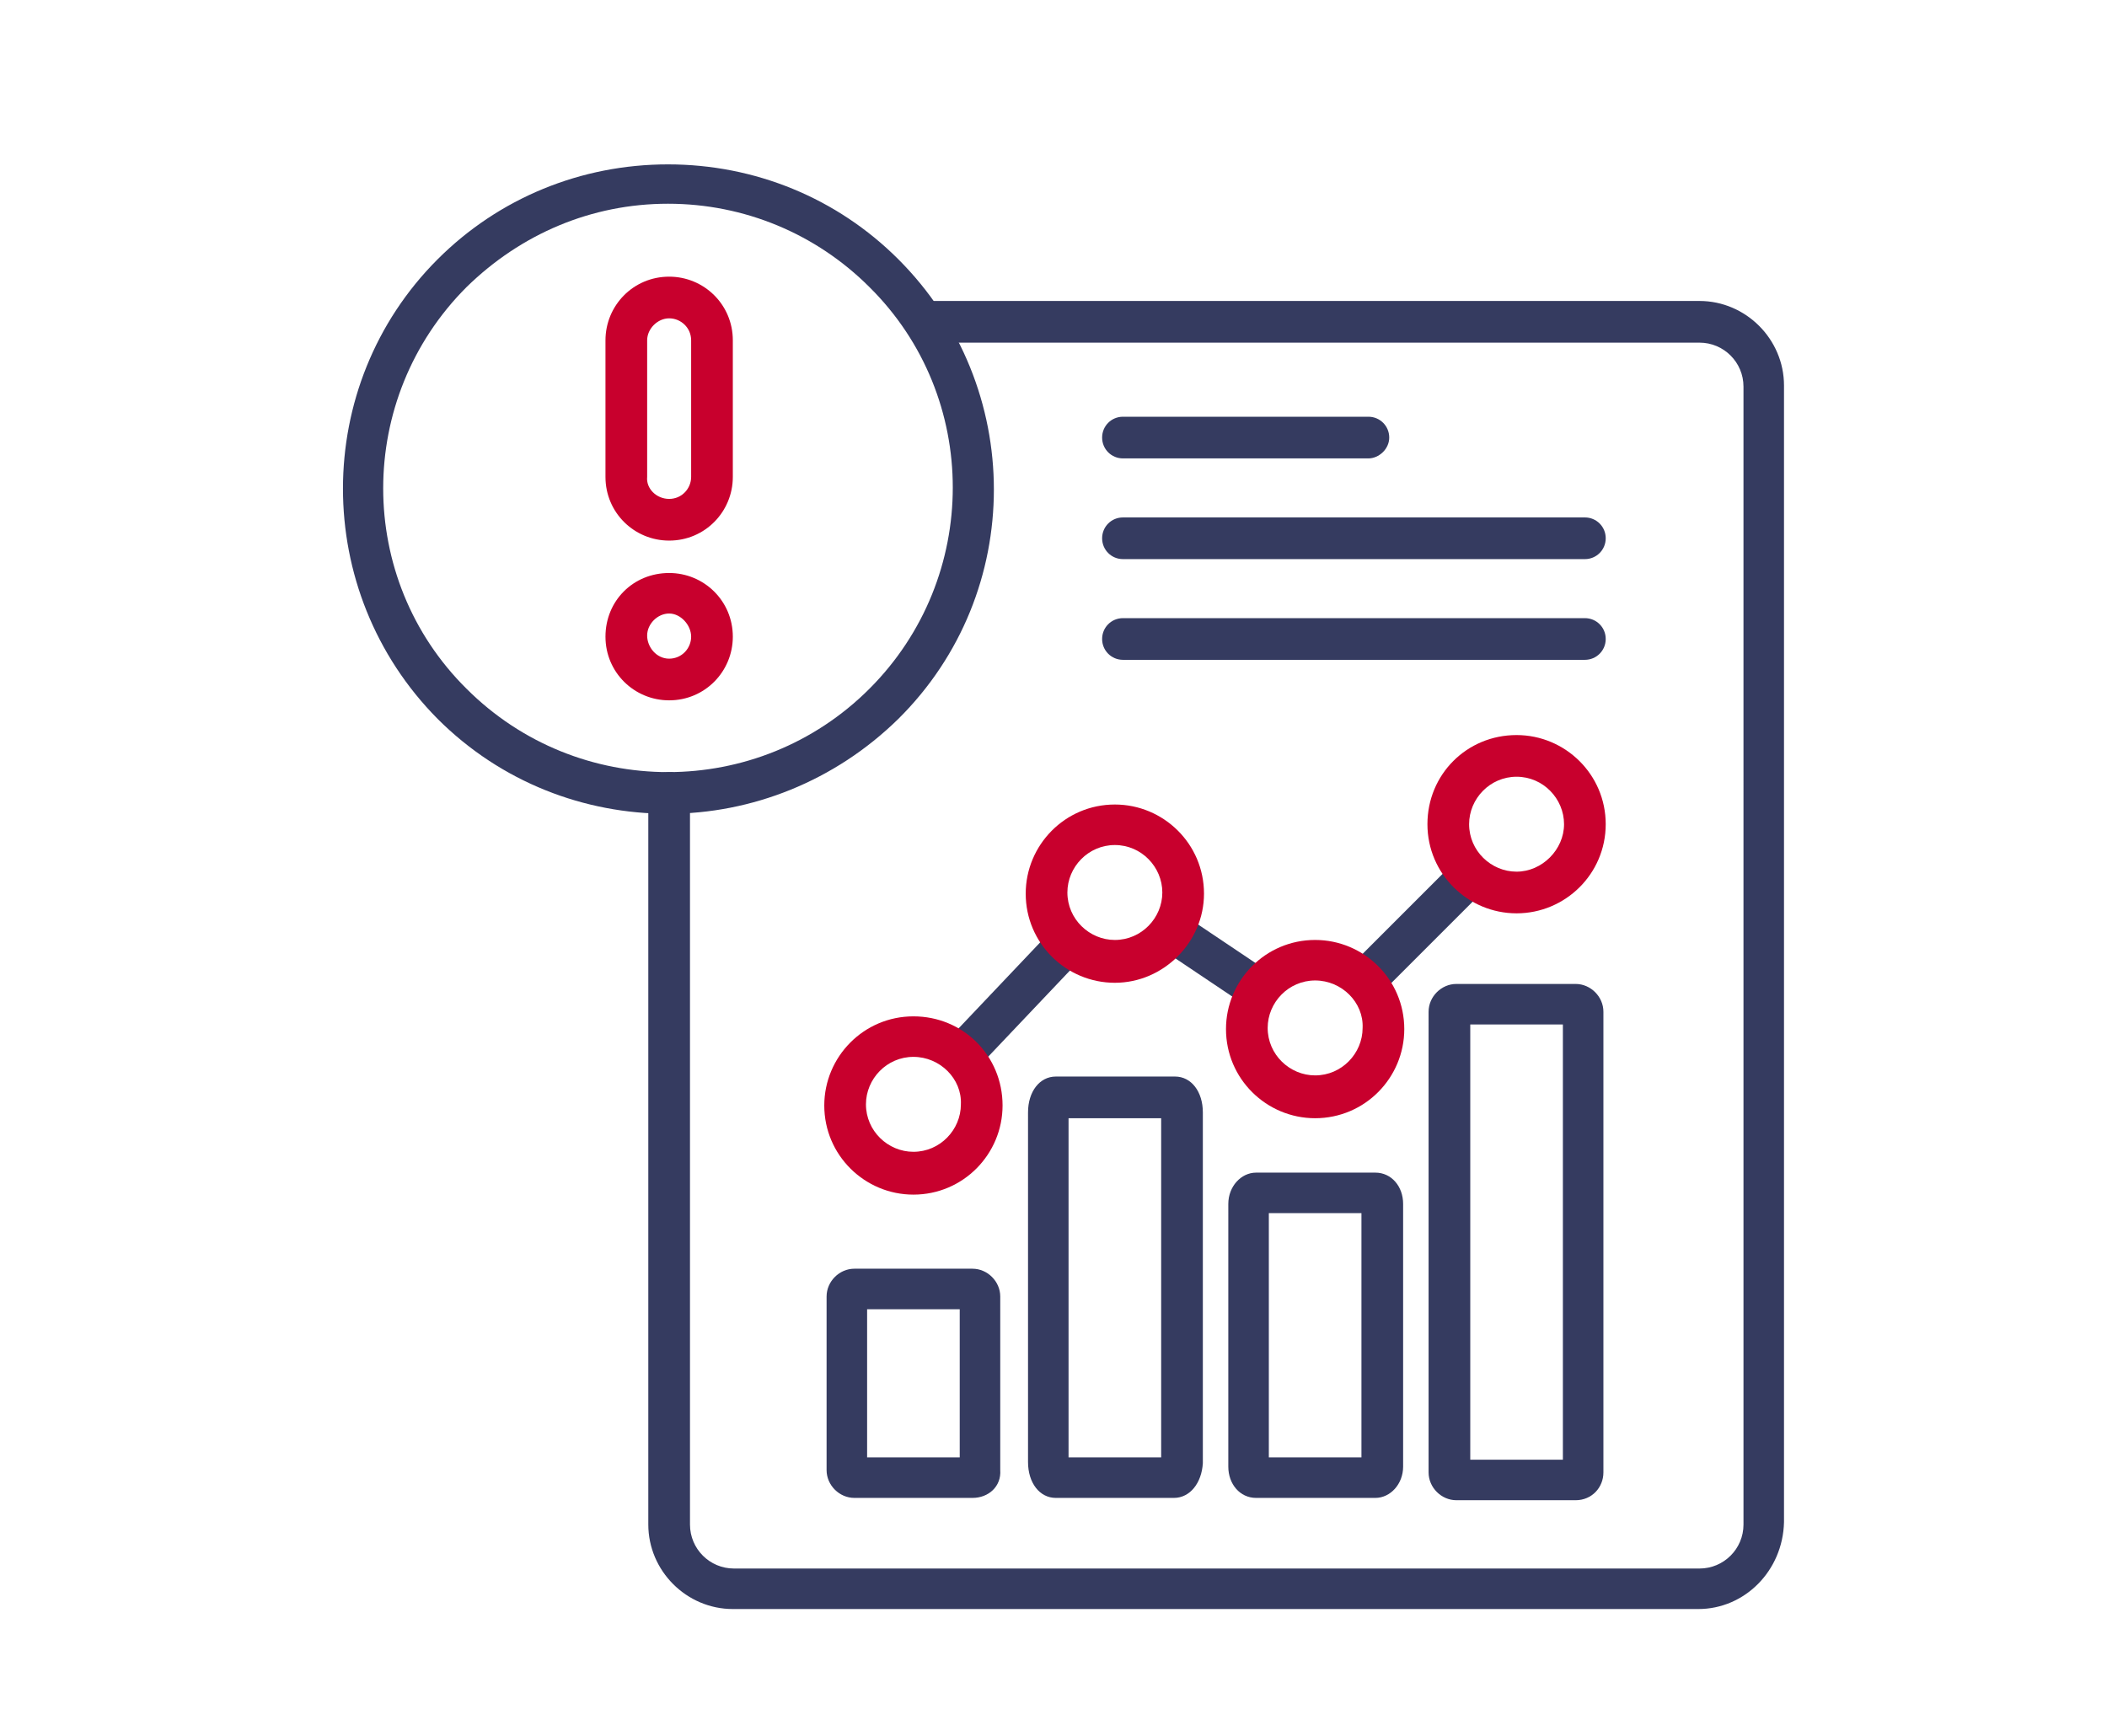 <?xml version="1.0" encoding="UTF-8"?>
<!-- Generator: Adobe Illustrator 24.1.0, SVG Export Plug-In . SVG Version: 6.00 Build 0)  -->
<svg xmlns="http://www.w3.org/2000/svg" xmlns:xlink="http://www.w3.org/1999/xlink" version="1.1" x="0px" y="0px" viewBox="0 0 182 150" style="enable-background:new 0 0 182 150;" xml:space="preserve">
<style type="text/css">
	.st0{display:none;}
	.st1{display:inline;opacity:0.52;}
	.st2{opacity:0.52;}
	.st3{opacity:0.39;fill:#A7C4EF;}
	.st4{fill:#FFFFFF;}
	.st5{fill:#1F2435;}
	.st6{fill:#0B1344;}
	.st7{clip-path:url(#SVGID_6_);fill:#404359;}
	.st8{fill:#F9F9F9;}
	.st9{fill:#FFFFFF;stroke:#FFFFFF;stroke-width:0.519;stroke-miterlimit:10;}
	.st10{fill:#EA0029;}
	.st11{fill-rule:evenodd;clip-rule:evenodd;fill:#EA0029;}
	.st12{fill:none;stroke:#FFFFFF;stroke-width:1.038;stroke-miterlimit:10;}
	.st13{fill-rule:evenodd;clip-rule:evenodd;fill:#EA0029;stroke:#EA0029;stroke-width:0.5;stroke-miterlimit:10;}
	.st14{fill:none;stroke:#FFFFFF;stroke-miterlimit:10;}
	.st15{clip-path:url(#SVGID_8_);fill:#404359;}
	.st16{opacity:0.56;fill:#383B54;}
	.st17{opacity:0.66;}
	.st18{opacity:0.56;clip-path:url(#SVGID_10_);fill:#383B54;}
	.st19{fill:#353B60;}
	.st20{fill:#A7C4EF;}
	.st21{fill:#00B955;}
	.st22{fill-rule:evenodd;clip-rule:evenodd;fill:#FFFFFF;}
	.st23{fill:#323956;}
	.st24{fill:url(#SVGID_11_);}
	.st25{fill:#DE473D;}
	.st26{fill:#E6605A;}
	.st27{fill:url(#SVGID_12_);}
	.st28{opacity:0.65;}
	.st29{opacity:0.58;clip-path:url(#SVGID_14_);}
	.st30{opacity:0.58;clip-path:url(#SVGID_16_);}
	.st31{fill:none;}
	.st32{fill:#D3E1E5;}
	.st33{fill:#B7CBD0;}
	.st34{fill:#8B9398;}
	.st35{fill:#778081;}
	.st36{fill:#ECECEC;}
	.st37{fill:#F4F0EE;}
	.st38{fill:#F3B68A;}
	.st39{fill:#769CB3;}
	.st40{fill:#2A3035;}
	.st41{opacity:0.72;fill:#1D2535;}
	.st42{fill:#FFFFFF;stroke:#FFFFFF;stroke-miterlimit:10;}
	.st43{fill:#151B26;}
	.st44{fill:#CE0A11;}
	.st45{fill:#BC0D0D;}
	.st46{fill:#981006;}
	.st47{fill:#AA0F0A;}
	.st48{fill:#FFFFFF;stroke:#FFFFFF;stroke-width:0.5;stroke-miterlimit:10;}
	.st49{fill:#FF7045;}
	.st50{fill:#323956;stroke:#323956;stroke-width:0.5;stroke-miterlimit:10;}
	.st51{fill:none;stroke:#323956;stroke-miterlimit:10;}
	.st52{fill:#909090;}
	.st53{fill:#9B9B9B;}
	.st54{fill:#7D7D7D;}
	.st55{fill:#686868;}
	.st56{fill:#393939;}
	.st57{fill:#606060;}
	.st58{clip-path:url(#SVGID_20_);}
	.st59{clip-path:url(#SVGID_22_);}
	.st60{fill-rule:evenodd;clip-rule:evenodd;fill:url(#SVGID_23_);}
	.st61{opacity:0.5;}
	.st62{clip-path:url(#SVGID_25_);}
	.st63{clip-path:url(#SVGID_27_);}
	.st64{clip-path:url(#SVGID_29_);}
	.st65{clip-path:url(#SVGID_33_);}
	.st66{clip-path:url(#SVGID_35_);}
	.st67{clip-path:url(#SVGID_37_);}
	.st68{clip-path:url(#SVGID_41_);}
	.st69{clip-path:url(#SVGID_43_);}
	.st70{clip-path:url(#SVGID_45_);}
	.st71{clip-path:url(#SVGID_53_);}
	.st72{fill:#2C2A2D;}
	.st73{clip-path:url(#SVGID_55_);}
	.st74{clip-path:url(#SVGID_57_);}
	.st75{clip-path:url(#SVGID_59_);}
	.st76{clip-path:url(#SVGID_65_);}
	.st77{fill:url(#SVGID_66_);}
	.st78{clip-path:url(#SVGID_68_);}
	.st79{clip-path:url(#SVGID_70_);}
	.st80{clip-path:url(#SVGID_72_);}
	.st81{clip-path:url(#SVGID_74_);}
	.st82{clip-path:url(#SVGID_78_);}
	.st83{clip-path:url(#SVGID_80_);}
	.st84{clip-path:url(#SVGID_82_);}
	.st85{clip-path:url(#SVGID_86_);}
	.st86{clip-path:url(#SVGID_88_);}
	.st87{clip-path:url(#SVGID_90_);}
	.st88{clip-path:url(#SVGID_94_);}
	.st89{clip-path:url(#SVGID_96_);}
	.st90{clip-path:url(#SVGID_98_);}
	.st91{clip-path:url(#SVGID_102_);}
	.st92{clip-path:url(#SVGID_104_);}
	.st93{clip-path:url(#SVGID_106_);}
	.st94{clip-path:url(#SVGID_108_);}
	.st95{clip-path:url(#SVGID_112_);}
	.st96{clip-path:url(#SVGID_114_);}
	.st97{clip-path:url(#SVGID_116_);}
	.st98{clip-path:url(#SVGID_120_);}
	.st99{clip-path:url(#SVGID_122_);}
	.st100{clip-path:url(#SVGID_124_);}
	.st101{clip-path:url(#SVGID_128_);}
	.st102{clip-path:url(#SVGID_130_);}
	.st103{clip-path:url(#SVGID_132_);}
	.st104{clip-path:url(#SVGID_138_);}
	.st105{fill-rule:evenodd;clip-rule:evenodd;fill:#8C8C8C;}
	.st106{opacity:0.32;fill-rule:evenodd;clip-rule:evenodd;fill:url(#SVGID_139_);}
	.st107{filter:url(#Adobe_OpacityMaskFilter);}
	.st108{mask:url(#SVGID_140_);}
	.st109{filter:url(#Adobe_OpacityMaskFilter_1_);}
	.st110{opacity:0.88;mask:url(#SVGID_141_);}
	.st111{fill:url(#SVGID_142_);}
	.st112{fill:#D10A11;}
	.st113{fill:#BF0D0D;}
	.st114{fill:#9B1006;}
	.st115{fill:#AD0F0A;}
	.st116{opacity:0.3;}
	.st117{fill:url(#SVGID_143_);}
	.st118{fill:url(#SVGID_144_);}
	.st119{fill:url(#SVGID_145_);}
	.st120{fill:url(#SVGID_146_);}
	.st121{fill:url(#SVGID_147_);}
	.st122{fill:none;stroke:#FFFFFF;stroke-width:1.709;stroke-linecap:round;stroke-miterlimit:10;}
	.st123{fill:url(#SVGID_148_);}
	.st124{fill:url(#SVGID_149_);}
	.st125{fill:url(#SVGID_150_);}
	.st126{fill:url(#SVGID_151_);}
	.st127{fill:url(#SVGID_152_);}
	.st128{fill:url(#SVGID_153_);}
	.st129{fill:url(#SVGID_154_);}
	.st130{fill:none;stroke:#606060;stroke-width:0.895;stroke-miterlimit:10;}
	.st131{fill:url(#SVGID_155_);}
	.st132{fill:url(#SVGID_156_);}
	.st133{opacity:0.8;}
	.st134{fill:#F4F4F4;}
	.st135{fill:none;stroke:#323956;stroke-width:2.203;stroke-linecap:round;stroke-linejoin:round;stroke-miterlimit:10;}
	.st136{fill:none;stroke:#323956;stroke-width:2.203;stroke-linecap:round;stroke-miterlimit:10;}
	.st137{filter:url(#Adobe_OpacityMaskFilter_2_);}
	.st138{opacity:0.88;clip-path:url(#SVGID_160_);mask:url(#SVGID_161_);}
	.st139{fill:#323956;stroke:#323956;stroke-width:0.711;stroke-miterlimit:10;}
	.st140{opacity:0.39;}
	.st141{filter:url(#Adobe_OpacityMaskFilter_3_);}
	.st142{opacity:0.88;clip-path:url(#SVGID_165_);mask:url(#SVGID_166_);}
	.st143{filter:url(#Adobe_OpacityMaskFilter_4_);}
	.st144{opacity:0.88;clip-path:url(#SVGID_168_);mask:url(#SVGID_169_);}
	.st145{fill:#1E2334;}
	.st146{filter:url(#Adobe_OpacityMaskFilter_5_);}
	.st147{opacity:0.88;clip-path:url(#SVGID_173_);mask:url(#SVGID_174_);}
	.st148{fill:none;stroke:#323956;stroke-width:2.284;stroke-linecap:round;stroke-linejoin:round;stroke-miterlimit:10;}
	.st149{fill:none;stroke:#323956;stroke-width:2.284;stroke-linecap:round;stroke-miterlimit:10;}
	.st150{clip-path:url(#SVGID_178_);fill:#404359;}
	.st151{opacity:0.56;clip-path:url(#SVGID_180_);fill:#383B54;}
	.st152{opacity:0.62;clip-path:url(#SVGID_180_);}
	.st153{opacity:0.62;}
	.st154{opacity:0.56;clip-path:url(#SVGID_182_);fill:#383B54;}
	.st155{clip-path:url(#SVGID_180_);fill:#353B60;}
	.st156{clip-path:url(#SVGID_180_);}
	.st157{opacity:0.58;clip-path:url(#SVGID_184_);}
	.st158{opacity:0.58;clip-path:url(#SVGID_186_);}
	.st159{clip-path:url(#SVGID_190_);}
	.st160{clip-path:url(#SVGID_192_);}
	.st161{fill-rule:evenodd;clip-rule:evenodd;fill:url(#SVGID_193_);}
	.st162{clip-path:url(#SVGID_195_);}
	.st163{clip-path:url(#SVGID_197_);}
	.st164{clip-path:url(#SVGID_199_);}
	.st165{clip-path:url(#SVGID_203_);}
	.st166{clip-path:url(#SVGID_205_);}
	.st167{clip-path:url(#SVGID_207_);}
	.st168{clip-path:url(#SVGID_211_);}
	.st169{clip-path:url(#SVGID_213_);}
	.st170{clip-path:url(#SVGID_215_);}
	.st171{clip-path:url(#SVGID_223_);}
	.st172{clip-path:url(#SVGID_225_);}
	.st173{clip-path:url(#SVGID_227_);}
	.st174{clip-path:url(#SVGID_229_);}
	.st175{clip-path:url(#SVGID_235_);}
	.st176{fill:url(#SVGID_236_);}
	.st177{clip-path:url(#SVGID_238_);}
	.st178{clip-path:url(#SVGID_240_);}
	.st179{clip-path:url(#SVGID_242_);}
	.st180{clip-path:url(#SVGID_244_);}
	.st181{clip-path:url(#SVGID_248_);}
	.st182{clip-path:url(#SVGID_250_);}
	.st183{clip-path:url(#SVGID_252_);}
	.st184{clip-path:url(#SVGID_256_);}
	.st185{clip-path:url(#SVGID_258_);}
	.st186{clip-path:url(#SVGID_260_);}
	.st187{clip-path:url(#SVGID_264_);}
	.st188{clip-path:url(#SVGID_266_);}
	.st189{clip-path:url(#SVGID_268_);}
	.st190{clip-path:url(#SVGID_272_);}
	.st191{clip-path:url(#SVGID_274_);}
	.st192{clip-path:url(#SVGID_276_);}
	.st193{clip-path:url(#SVGID_278_);}
	.st194{clip-path:url(#SVGID_282_);}
	.st195{clip-path:url(#SVGID_284_);}
	.st196{clip-path:url(#SVGID_286_);}
	.st197{clip-path:url(#SVGID_290_);}
	.st198{clip-path:url(#SVGID_292_);}
	.st199{clip-path:url(#SVGID_294_);}
	.st200{clip-path:url(#SVGID_298_);}
	.st201{clip-path:url(#SVGID_300_);}
	.st202{clip-path:url(#SVGID_302_);}
	.st203{clip-path:url(#SVGID_308_);}
	.st204{opacity:0.32;fill-rule:evenodd;clip-rule:evenodd;fill:url(#SVGID_309_);}
	.st205{filter:url(#Adobe_OpacityMaskFilter_6_);}
	.st206{opacity:0.88;clip-path:url(#SVGID_313_);mask:url(#SVGID_314_);}
	.st207{filter:url(#Adobe_OpacityMaskFilter_7_);}
	.st208{opacity:0.88;clip-path:url(#SVGID_318_);mask:url(#SVGID_319_);}
	.st209{filter:url(#Adobe_OpacityMaskFilter_8_);}
	.st210{opacity:0.88;clip-path:url(#SVGID_321_);mask:url(#SVGID_322_);}
	.st211{filter:url(#Adobe_OpacityMaskFilter_9_);}
	.st212{opacity:0.88;clip-path:url(#SVGID_326_);mask:url(#SVGID_327_);}
	.st213{clip-path:url(#SVGID_331_);fill:#404359;}
	.st214{opacity:0.56;clip-path:url(#SVGID_333_);fill:#383B54;}
	.st215{opacity:0.77;}
	.st216{opacity:0.58;clip-path:url(#SVGID_337_);}
	.st217{opacity:0.58;clip-path:url(#SVGID_339_);}
	.st218{clip-path:url(#SVGID_343_);}
	.st219{clip-path:url(#SVGID_345_);}
	.st220{fill-rule:evenodd;clip-rule:evenodd;fill:url(#SVGID_346_);}
	.st221{clip-path:url(#SVGID_348_);}
	.st222{clip-path:url(#SVGID_350_);}
	.st223{clip-path:url(#SVGID_352_);}
	.st224{clip-path:url(#SVGID_356_);}
	.st225{clip-path:url(#SVGID_358_);}
	.st226{clip-path:url(#SVGID_360_);}
	.st227{clip-path:url(#SVGID_364_);}
	.st228{clip-path:url(#SVGID_366_);}
	.st229{clip-path:url(#SVGID_368_);}
	.st230{clip-path:url(#SVGID_376_);}
	.st231{clip-path:url(#SVGID_378_);}
	.st232{clip-path:url(#SVGID_380_);}
	.st233{clip-path:url(#SVGID_382_);}
	.st234{clip-path:url(#SVGID_388_);}
	.st235{fill:url(#SVGID_389_);}
	.st236{clip-path:url(#SVGID_391_);}
	.st237{clip-path:url(#SVGID_393_);}
	.st238{clip-path:url(#SVGID_395_);}
	.st239{clip-path:url(#SVGID_397_);}
	.st240{clip-path:url(#SVGID_401_);}
	.st241{clip-path:url(#SVGID_403_);}
	.st242{clip-path:url(#SVGID_405_);}
	.st243{clip-path:url(#SVGID_409_);}
	.st244{clip-path:url(#SVGID_411_);}
	.st245{clip-path:url(#SVGID_413_);}
	.st246{clip-path:url(#SVGID_417_);}
	.st247{clip-path:url(#SVGID_419_);}
	.st248{clip-path:url(#SVGID_421_);}
	.st249{clip-path:url(#SVGID_425_);}
	.st250{clip-path:url(#SVGID_427_);}
	.st251{clip-path:url(#SVGID_429_);}
	.st252{clip-path:url(#SVGID_431_);}
	.st253{clip-path:url(#SVGID_435_);}
	.st254{clip-path:url(#SVGID_437_);}
	.st255{clip-path:url(#SVGID_439_);}
	.st256{clip-path:url(#SVGID_443_);}
	.st257{clip-path:url(#SVGID_445_);}
	.st258{clip-path:url(#SVGID_447_);}
	.st259{clip-path:url(#SVGID_451_);}
	.st260{clip-path:url(#SVGID_453_);}
	.st261{clip-path:url(#SVGID_455_);}
	.st262{clip-path:url(#SVGID_461_);}
	.st263{opacity:0.32;fill-rule:evenodd;clip-rule:evenodd;fill:url(#SVGID_462_);}
	.st264{filter:url(#Adobe_OpacityMaskFilter_10_);}
	.st265{opacity:0.88;clip-path:url(#SVGID_466_);mask:url(#SVGID_467_);}
	.st266{filter:url(#Adobe_OpacityMaskFilter_11_);}
	.st267{opacity:0.88;clip-path:url(#SVGID_471_);mask:url(#SVGID_472_);}
	.st268{filter:url(#Adobe_OpacityMaskFilter_12_);}
	.st269{opacity:0.88;clip-path:url(#SVGID_474_);mask:url(#SVGID_475_);}
	.st270{filter:url(#Adobe_OpacityMaskFilter_13_);}
	.st271{opacity:0.88;clip-path:url(#SVGID_479_);mask:url(#SVGID_480_);}
	.st272{opacity:0.5;fill:#1F2435;}
	.st273{opacity:0.12;fill:#1F2435;}
	.st274{opacity:0.15;fill:#1F2435;}
	.st275{opacity:0.56;fill:#D1D1D1;}
	.st276{clip-path:url(#SVGID_486_);fill:#1F2435;}
	.st277{opacity:0.57;fill:#A7C4EF;}
	.st278{fill:#323956;stroke:#323956;stroke-width:0.392;stroke-miterlimit:10;}
	.st279{fill:#323956;stroke:#323956;stroke-width:0.479;stroke-miterlimit:10;}
	.st280{fill:none;stroke:#323956;stroke-width:0.958;stroke-miterlimit:10;}
	.st281{opacity:7.000000e-02;fill:#353B60;}
	.st282{fill:#494949;}
	.st283{clip-path:url(#SVGID_488_);fill:#404359;}
	.st284{clip-path:url(#SVGID_490_);fill:#1F2435;}
	.st285{fill:#EEEEF0;}
	.st286{fill:#F7F7F7;}
	.st287{clip-path:url(#SVGID_492_);fill:#404359;}
	.st288{clip-path:url(#SVGID_494_);fill:#1F2435;}
	.st289{fill:#606060;stroke:#606060;stroke-miterlimit:10;}
	.st290{fill-rule:evenodd;clip-rule:evenodd;fill:#353B60;}
	.st291{fill:#494949;stroke:#494949;stroke-miterlimit:10;}
	.st292{clip-path:url(#SVGID_496_);fill:#404359;}
	.st293{clip-path:url(#SVGID_498_);fill:#1F2435;}
	.st294{clip-path:url(#SVGID_500_);fill:#404359;}
	.st295{clip-path:url(#SVGID_502_);fill:#1F2435;}
	.st296{clip-path:url(#SVGID_504_);fill:#404359;}
	.st297{fill:#DFE3E8;}
	.st298{fill:#B9BEC6;}
	.st299{clip-path:url(#SVGID_506_);fill:#1F2435;}
	.st300{clip-path:url(#SVGID_508_);fill:#404359;}
	.st301{clip-path:url(#SVGID_510_);fill:#1F2435;}
	.st302{clip-path:url(#SVGID_514_);fill:#404359;}
	.st303{clip-path:url(#SVGID_516_);fill:#1F2435;}
	.st304{clip-path:url(#SVGID_518_);fill:#404359;}
	.st305{fill:#020202;}
	.st306{fill:none;stroke:#FFFFFF;stroke-width:2.28;stroke-linecap:round;stroke-linejoin:round;stroke-miterlimit:10;}
	.st307{display:inline;opacity:0.75;fill:#FFFFFF;}
	.st308{display:inline;}
	.st309{clip-path:url(#SVGID_531_);}
	.st310{fill:url(#SVGID_533_);}
	.st311{fill:url(#SVGID_534_);}
	.st312{fill:url(#SVGID_535_);}
	.st313{fill:url(#SVGID_536_);}
	.st314{fill:url(#SVGID_537_);}
	.st315{fill:url(#SVGID_538_);}
	.st316{fill:url(#SVGID_539_);}
	.st317{fill:url(#SVGID_540_);}
	.st318{fill:url(#SVGID_541_);}
	.st319{fill:url(#SVGID_542_);}
	.st320{fill:url(#SVGID_543_);}
	.st321{fill:url(#SVGID_544_);}
	.st322{fill:url(#SVGID_545_);}
	.st323{fill:url(#SVGID_546_);}
	.st324{fill:url(#SVGID_547_);}
	.st325{fill:url(#SVGID_548_);}
	.st326{fill:url(#SVGID_549_);}
	.st327{fill:url(#SVGID_550_);}
	.st328{fill:url(#SVGID_551_);}
	.st329{fill:url(#SVGID_552_);}
	.st330{fill:#E9EBED;}
	.st331{fill:#5B5B5F;}
	.st332{fill:#CC0A11;}
	.st333{fill:#BA0D0D;}
	.st334{fill:#961006;}
	.st335{fill:#A80E09;}
	.st336{fill:url(#SVGID_553_);}
	.st337{fill:url(#SVGID_554_);}
	.st338{fill:url(#SVGID_555_);}
	.st339{fill:url(#SVGID_556_);}
	.st340{fill:#E3E5E7;}
	.st341{fill:#B12318;}
	.st342{fill:#D42B18;}
	.st343{fill:#DC3B2A;}
	.st344{fill:#DF5148;}
	.st345{fill:#DE4545;}
	.st346{opacity:0.83;fill:url(#SVGID_557_);}
	.st347{fill:#D3671B;}
	.st348{fill:#E3802F;}
	.st349{fill:#E58B2B;}
	.st350{fill:#E6A43A;}
	.st351{fill:#FFAF28;}
	.st352{opacity:0.71;fill:url(#SVGID_558_);}
	.st353{fill:#CE2C80;}
	.st354{fill:#D14480;}
	.st355{fill:#D66381;}
	.st356{fill:#DB8086;}
	.st357{fill:#DF8487;}
	.st358{opacity:0.74;fill:url(#SVGID_559_);}
	.st359{fill:#792471;}
	.st360{fill:#87327C;}
	.st361{fill:#9E4080;}
	.st362{fill:#AE4C80;}
	.st363{fill:#B54480;}
	.st364{opacity:0.7;fill:url(#SVGID_560_);}
	.st365{fill:#C2096D;}
	.st366{fill:#559FAC;}
	.st367{fill:#666261;}
	.st368{fill:none;stroke:#AA261C;stroke-width:1.056;stroke-miterlimit:10;stroke-dasharray:5.281,5.281;}
	.st369{fill:#AA261C;}
	.st370{fill:none;stroke:#74266C;stroke-width:1.056;stroke-miterlimit:10;stroke-dasharray:5.281,5.281;}
	.st371{fill:#74266C;}
	.st372{fill:none;stroke:#C1307A;stroke-width:1.056;stroke-miterlimit:10;stroke-dasharray:5.281,5.281;}
	.st373{fill:#C1307A;}
	.st374{fill:none;stroke:#CD671F;stroke-width:1.056;stroke-miterlimit:10;stroke-dasharray:5.281,5.281;}
	.st375{fill:#CD671F;}
	.st376{fill:none;stroke:#666261;stroke-width:0.528;stroke-miterlimit:10;}
	.st377{fill:#D60614;}
	.st378{fill:#C60A11;}
	.st379{fill:#B40D0D;}
	.st380{fill:#901006;}
	.st381{fill:#A20E09;}
	.st382{opacity:0.15;}
	.st383{fill:#F5F5F7;}
	.st384{fill:#EEEEF3;}
	.st385{fill:#E8E8EF;}
	.st386{fill:#E1E1EB;}
	.st387{fill:#DBDBE7;}
	.st388{fill:#D4D4E3;}
	.st389{fill:#CECEDF;}
	.st390{fill:#C8C8DB;}
	.st391{fill:#C1C1D6;}
	.st392{fill:#BBBBD2;}
	.st393{fill:#B4B4CE;}
	.st394{fill:#AEAECA;}
	.st395{fill:#A8A8C6;}
	.st396{fill:#A1A1C2;}
	.st397{fill:#9B9BBE;}
	.st398{fill:#9494BA;}
	.st399{fill:#8E8EB6;}
	.st400{fill:#8888B2;}
	.st401{fill:#8181AE;}
	.st402{fill:#7F7FAA;}
	.st403{fill:#7878A6;}
	.st404{fill:#7272A2;}
	.st405{fill:#6B6B9E;}
	.st406{fill:#65659A;}
	.st407{fill:#5F5F96;}
	.st408{fill:#585892;}
	.st409{fill:#52528E;}
	.st410{fill:#4B4B89;}
	.st411{fill:#454585;}
	.st412{fill:#3F3F81;}
	.st413{fill:#383880;}
	.st414{fill:#32327D;}
	.st415{fill:#2B2B79;}
	.st416{fill:#252575;}
	.st417{fill:#1E1E71;}
	.st418{fill:#18186D;}
	.st419{fill:#F5F5F5;}
	.st420{fill:url(#SVGID_561_);}
	.st421{fill:#C8002D;}
	.st422{fill:url(#SVGID_564_);}
	.st423{fill:url(#SVGID_565_);}
	.st424{fill:none;stroke:#FFFFFF;stroke-width:0.708;stroke-linecap:round;stroke-miterlimit:10;}
	.st425{fill:#D70613;}
	.st426{fill:#A8D0F3;}
	.st427{opacity:0.129;}
	.st428{fill:url(#SVGID_566_);}
	.st429{opacity:0.56;fill:url(#SVGID_567_);}
	.st430{fill:none;stroke:#C8002D;stroke-miterlimit:10;}
	.st431{fill:#383B54;}
</style>
<g id="TEMPLATE" class="st0">
</g>
<g id="Capa_1">
	<g>
		<path class="st19" d="M146.7,139H63.3c-4,0-7.3-3.3-7.3-7.3V68.5c0-1,0.8-1.8,1.8-1.8s1.8,0.8,1.8,1.8v63.2c0,2.1,1.7,3.8,3.8,3.8    h83.4c2.1,0,3.8-1.7,3.8-3.8V33.4c0-2.1-1.7-3.8-3.8-3.8l-66.8,0c-1,0-1.8-0.8-1.8-1.8c0-1,0.8-1.8,1.8-1.8h0l66.8,0    c4,0,7.3,3.3,7.3,7.3v98.2C154,135.7,150.7,139,146.7,139z"></path>
		<path class="st19" d="M101.4,129.4H91.2c-1.4,0-2.4-1.3-2.4-3.1V96.1c0-1.8,1-3.1,2.4-3.1h10.3c1.4,0,2.4,1.3,2.4,3.1v30.3    C103.8,128.1,102.8,129.4,101.4,129.4z M92.3,125.9h8V96.6h-8V125.9z"></path>
		<path class="st19" d="M136.1,129.6h-10.3c-1.3,0-2.4-1.1-2.4-2.4V87.4c0-1.3,1.1-2.4,2.4-2.4h10.3c1.3,0,2.4,1.1,2.4,2.4v39.8    C138.5,128.5,137.5,129.6,136.1,129.6z M127,126.1h8V88.5h-8V126.1z"></path>
		<path class="st19" d="M84,129.4H73.8c-1.3,0-2.4-1.1-2.4-2.4V112c0-1.3,1.1-2.4,2.4-2.4H84c1.3,0,2.4,1.1,2.4,2.4V127    C86.5,128.4,85.4,129.4,84,129.4z M74.9,125.9h8v-12.8h-8V125.9z"></path>
		<path class="st19" d="M118.8,129.4h-10.3c-1.4,0-2.4-1.2-2.4-2.7V104c0-1.5,1.1-2.7,2.4-2.7h10.3c1.4,0,2.4,1.2,2.4,2.7v22.7    C121.2,128.2,120.1,129.4,118.8,129.4z M109.6,125.9h8v-21.1h-8V125.9z"></path>
		<path class="st19" d="M84.3,92.4L81.7,90l9.2-9.7l2.6,2.4L84.3,92.4z M107.8,87l-7.6-5.1l2-2.9l7.6,5.1L107.8,87z M119.1,86    l-2.5-2.5l9.1-9.1l2.5,2.5L119.1,86z"></path>
		<g>
			<path class="st421" d="M78.9,103.2c-4.2,0-7.7-3.4-7.7-7.7c0-4.2,3.4-7.7,7.7-7.7s7.7,3.4,7.7,7.7     C86.6,99.7,83.2,103.2,78.9,103.2z M78.9,91.3c-2.3,0-4.1,1.9-4.1,4.1c0,2.3,1.9,4.1,4.1,4.1c2.3,0,4.1-1.9,4.1-4.1     C83.1,93.2,81.2,91.3,78.9,91.3z"></path>
			<path class="st421" d="M96.3,84.9c-4.2,0-7.7-3.4-7.7-7.7c0-4.2,3.4-7.7,7.7-7.7c4.2,0,7.7,3.4,7.7,7.7     C104,81.4,100.5,84.9,96.3,84.9z M96.3,73c-2.3,0-4.1,1.9-4.1,4.1c0,2.3,1.9,4.1,4.1,4.1c2.3,0,4.1-1.9,4.1-4.1     C100.4,74.9,98.6,73,96.3,73z"></path>
			<path class="st421" d="M113.6,96.6c-4.2,0-7.7-3.4-7.7-7.7c0-4.2,3.4-7.7,7.7-7.7c4.2,0,7.7,3.4,7.7,7.7     C121.3,93.1,117.9,96.6,113.6,96.6z M113.6,84.7c-2.3,0-4.1,1.9-4.1,4.1c0,2.3,1.9,4.1,4.1,4.1c2.3,0,4.1-1.9,4.1-4.1     C117.8,86.6,115.9,84.7,113.6,84.7z"></path>
			<path class="st421" d="M131,78.9c-4.2,0-7.7-3.4-7.7-7.7s3.4-7.7,7.7-7.7c4.2,0,7.7,3.4,7.7,7.7S135.2,78.9,131,78.9z M131,67.1     c-2.3,0-4.1,1.9-4.1,4.1c0,2.3,1.9,4.1,4.1,4.1s4.1-1.9,4.1-4.1C135.1,69,133.3,67.1,131,67.1z"></path>
			<path class="st19" d="M118.2,39.6H97c-1,0-1.8-0.8-1.8-1.8s0.8-1.8,1.8-1.8h21.2c1,0,1.8,0.8,1.8,1.8S119.1,39.6,118.2,39.6z"></path>
			<path class="st19" d="M136.9,57H97c-1,0-1.8-0.8-1.8-1.8s0.8-1.8,1.8-1.8h39.9c1,0,1.8,0.8,1.8,1.8S137.9,57,136.9,57z"></path>
			<path class="st19" d="M136.9,48.3H97c-1,0-1.8-0.8-1.8-1.8c0-1,0.8-1.8,1.8-1.8h39.9c1,0,1.8,0.8,1.8,1.8     C138.7,47.5,137.9,48.3,136.9,48.3z"></path>
		</g>
		<path class="st19" d="M57.7,70.3c-7.2,0-14.4-2.7-19.9-8.2c-10.9-11-10.9-28.8,0-39.7c5.3-5.3,12.4-8.2,19.9-8.2    c7.5,0,14.6,2.9,19.9,8.2c11,11,11,28.8,0,39.7C72.1,67.5,64.9,70.3,57.7,70.3z M57.7,17.6c-6.6,0-12.7,2.6-17.4,7.2    c-9.6,9.6-9.6,25.2,0,34.7c4.8,4.8,11.1,7.2,17.4,7.2c6.3,0,12.6-2.4,17.4-7.2c9.6-9.6,9.6-25.2,0-34.7    C70.5,20.2,64.3,17.6,57.7,17.6L57.7,17.6z"></path>
		<path class="st421" d="M57.8,23.9c3,0,5.5,2.4,5.5,5.5v11.8c0,3-2.4,5.5-5.5,5.5c-3,0-5.5-2.4-5.5-5.5V29.4    C52.3,26.4,54.7,23.9,57.8,23.9z M57.8,43.1c1.1,0,1.9-0.9,1.9-1.9V29.4c0-1.1-0.9-1.9-1.9-1.9s-1.9,0.9-1.9,1.9v11.8    C55.8,42.2,56.7,43.1,57.8,43.1L57.8,43.1z"></path>
		<path class="st421" d="M57.8,49.5c3,0,5.5,2.4,5.5,5.5c0,3-2.4,5.5-5.5,5.5c-3,0-5.5-2.4-5.5-5.5C52.3,51.9,54.7,49.5,57.8,49.5z     M57.8,56.9c1.1,0,1.9-0.9,1.9-1.9S58.8,53,57.8,53s-1.9,0.9-1.9,1.9S56.7,56.9,57.8,56.9z"></path>
	</g>
</g>
<g id="Capa_4" class="st0">
</g>
<g id="CONTENIDO">
</g>
</svg>
